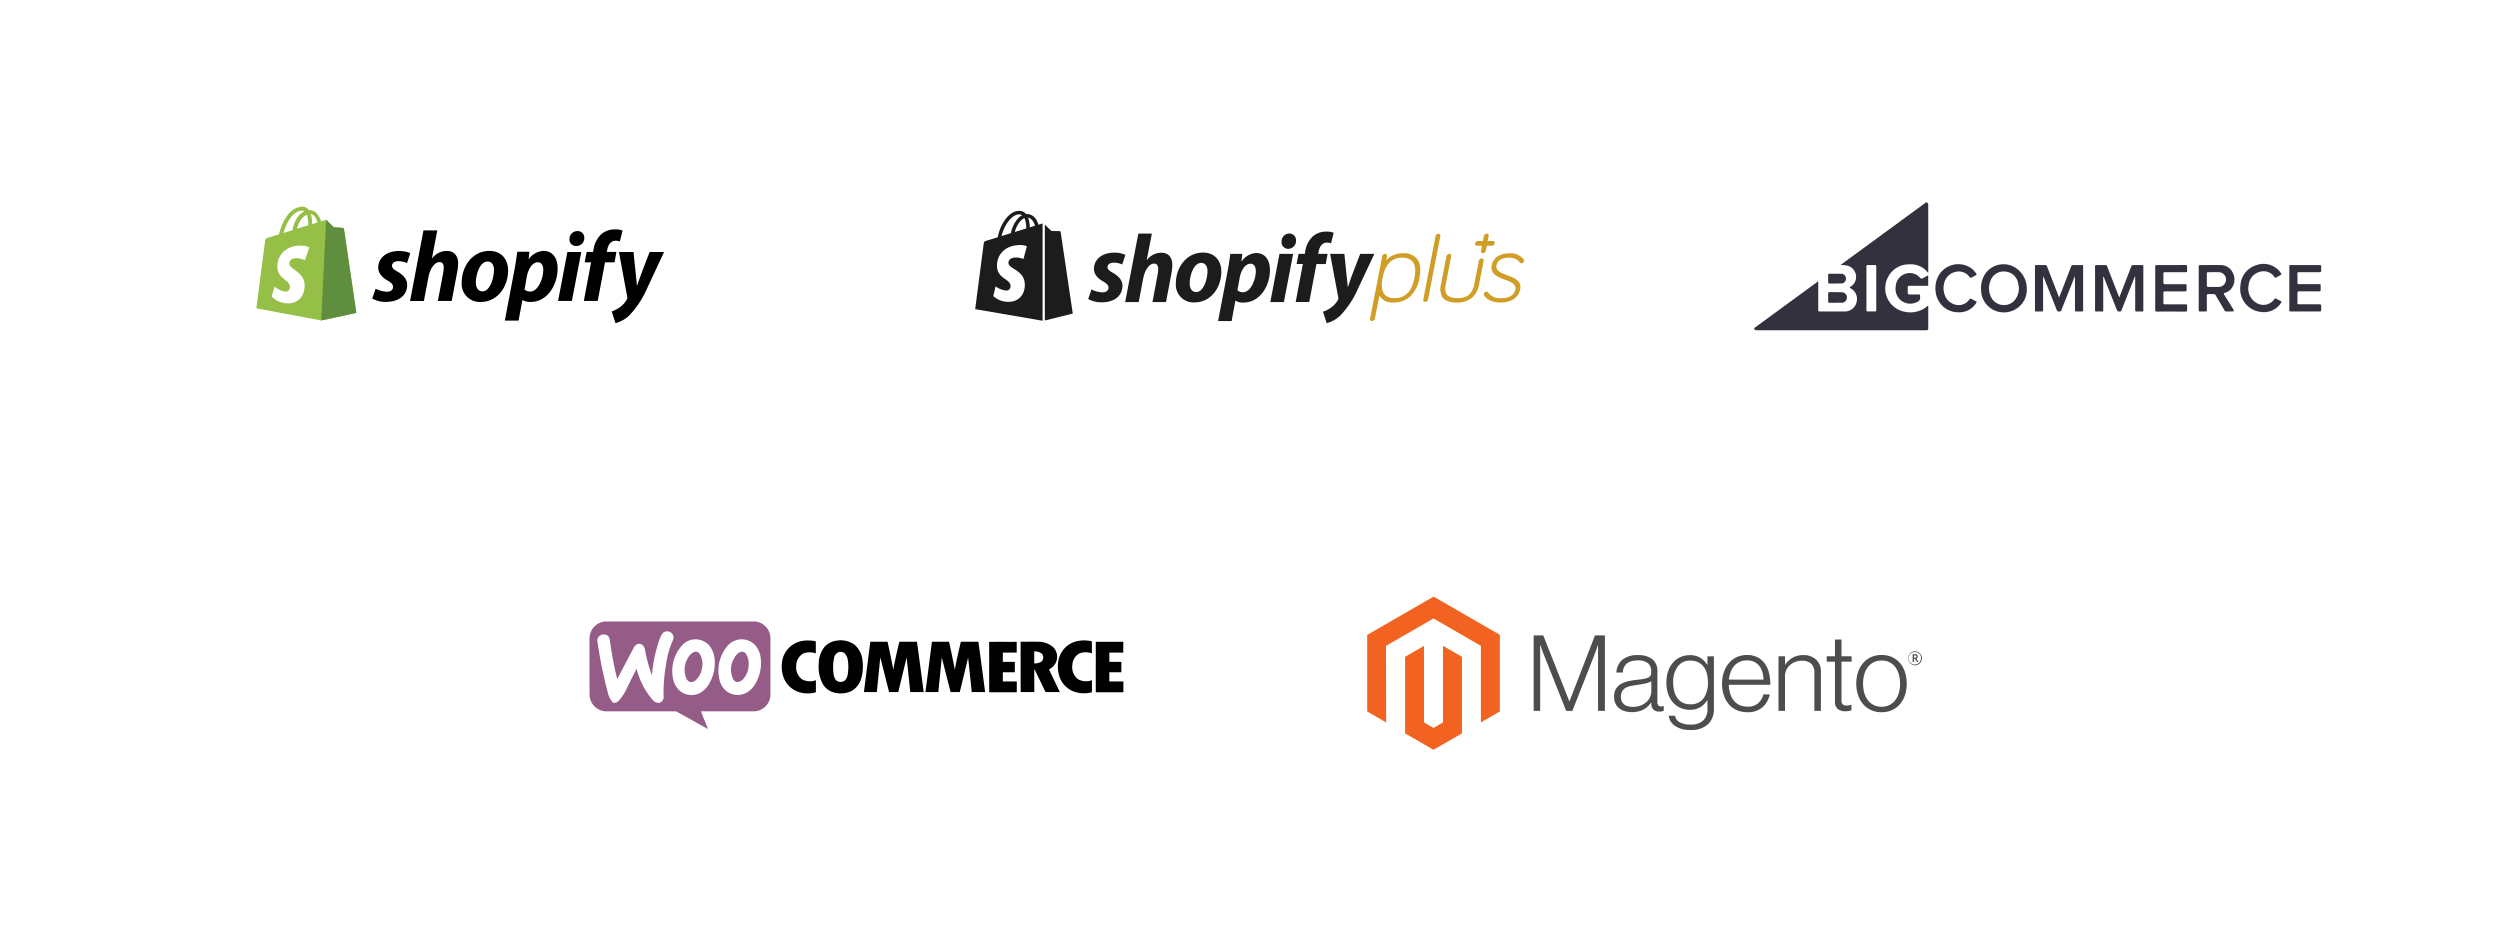 <svg xmlns="http://www.w3.org/2000/svg" xmlns:xlink="http://www.w3.org/1999/xlink" width="704" height="265" viewBox="0 0 704 265">
  <defs>
    <filter id="Rectangle_2945" x="0" y="0" width="260" height="150" filterUnits="userSpaceOnUse">
      <feOffset input="SourceAlpha"/>
      <feGaussianBlur stdDeviation="10" result="blur"/>
      <feFlood flood-opacity="0.161"/>
      <feComposite operator="in" in2="blur"/>
      <feComposite in="SourceGraphic"/>
    </filter>
    <filter id="Rectangle_2946" x="222" y="0" width="260" height="150" filterUnits="userSpaceOnUse">
      <feOffset input="SourceAlpha"/>
      <feGaussianBlur stdDeviation="10" result="blur-2"/>
      <feFlood flood-opacity="0.161"/>
      <feComposite operator="in" in2="blur-2"/>
      <feComposite in="SourceGraphic"/>
    </filter>
    <filter id="Rectangle_2947" x="444" y="0" width="260" height="150" filterUnits="userSpaceOnUse">
      <feOffset input="SourceAlpha"/>
      <feGaussianBlur stdDeviation="10" result="blur-3"/>
      <feFlood flood-opacity="0.161"/>
      <feComposite operator="in" in2="blur-3"/>
      <feComposite in="SourceGraphic"/>
    </filter>
    <filter id="Rectangle_2948" x="111" y="115" width="260" height="150" filterUnits="userSpaceOnUse">
      <feOffset input="SourceAlpha"/>
      <feGaussianBlur stdDeviation="10" result="blur-4"/>
      <feFlood flood-opacity="0.161"/>
      <feComposite operator="in" in2="blur-4"/>
      <feComposite in="SourceGraphic"/>
    </filter>
    <filter id="Rectangle_2949" x="333" y="115" width="260" height="150" filterUnits="userSpaceOnUse">
      <feOffset input="SourceAlpha"/>
      <feGaussianBlur stdDeviation="10" result="blur-5"/>
      <feFlood flood-opacity="0.161"/>
      <feComposite operator="in" in2="blur-5"/>
      <feComposite in="SourceGraphic"/>
    </filter>
  </defs>
  <g id="Group_10548" data-name="Group 10548" transform="translate(-124 300)">
    <g id="Group_10543" data-name="Group 10543" transform="translate(114 -463)">
      <g transform="matrix(1, 0, 0, 1, 10, 163)" filter="url(#Rectangle_2945)">
        <rect id="Rectangle_2945-2" data-name="Rectangle 2945" width="200" height="90" rx="10" transform="translate(30 30)" fill="#fff"/>
      </g>
      <g id="shopify-logo-vector" transform="translate(82.19 221.297)">
        <path id="Path_26742" data-name="Path 26742" d="M24.664,6.151a.318.318,0,0,0-.283-.264c-.113-.019-2.587-.189-2.587-.189S20.075,4,19.9,3.809a.793.793,0,0,0-.7-.094c-.019,0-.378.113-.963.3C17.7,2.374,16.675.863,14.9.863h-.151A2.2,2.2,0,0,0,13.087-.1c-4.136.019-6.1,5.174-6.723,7.8-1.605.491-2.738.85-2.889.888-.888.283-.925.3-1.039,1.152C2.342,10.4,0,28.53,0,28.53l18.262,3.418,9.9-2.134C28.158,29.795,24.683,6.321,24.664,6.151ZM17.242,4.338c-.453.151-.982.3-1.549.472V4.47a7.527,7.527,0,0,0-.378-2.493c.925.132,1.549,1.171,1.926,2.361ZM14.2,2.185a7.869,7.869,0,0,1,.415,2.776v.17c-1,.3-2.1.642-3.192.982C12.049,3.771,13.2,2.619,14.2,2.185ZM12.974,1.033a.971.971,0,0,1,.529.17c-1.322.623-2.738,2.191-3.343,5.326-.869.264-1.737.529-2.531.774C8.347,4.923,10.009,1.033,12.974,1.033Z" fill="#95bf47"/>
        <path id="Path_26743" data-name="Path 26743" d="M102.819,22.191c-.113-.019-2.587-.189-2.587-.189s-1.719-1.7-1.889-1.888A.373.373,0,0,0,98.079,20L96.7,48.252l9.9-2.134s-3.475-23.493-3.494-23.644a.339.339,0,0,0-.283-.283Z" transform="translate(-78.438 -16.304)" fill="#5e8e3e"/>
        <path id="Path_26744" data-name="Path 26744" d="M33.394,58.491l-1.228,3.626a5.686,5.686,0,0,0-2.38-.567c-1.926,0-2.021,1.209-2.021,1.511,0,1.662,4.325,2.285,4.325,6.175,0,3.059-1.945,5.023-4.551,5.023a6.345,6.345,0,0,1-4.74-1.945l.831-2.776a5.975,5.975,0,0,0,3.04,1.416,1.235,1.235,0,0,0,1.284-1.246c0-2.172-3.55-2.266-3.55-5.817,0-2.984,2.153-5.892,6.478-5.892A5.489,5.489,0,0,1,33.394,58.491Z" transform="translate(-18.494 -47.128)" fill="#fff"/>
        <path id="Path_26745" data-name="Path 26745" d="M179.863,45.66c-.982-.529-1.492-.982-1.492-1.605,0-.793.7-1.3,1.813-1.3a6.43,6.43,0,0,1,2.417.529l.906-2.757s-.831-.642-3.267-.642c-3.4,0-5.76,1.945-5.76,4.683,0,1.549,1.1,2.738,2.568,3.588,1.19.68,1.605,1.152,1.605,1.87,0,.737-.585,1.322-1.7,1.322a7.586,7.586,0,0,1-3.192-.85l-.963,2.757a7.338,7.338,0,0,0,3.834.963c3.494,0,6.005-1.719,6.005-4.816C182.658,47.718,181.393,46.547,179.863,45.66Zm13.937-5.8a5.243,5.243,0,0,0-4.117,2.058l-.057-.019,1.492-7.818h-3.89l-3.777,19.886h3.89l1.3-6.8c.51-2.568,1.832-4.155,3.078-4.155.869,0,1.209.585,1.209,1.435a8.837,8.837,0,0,1-.17,1.719l-1.473,7.781h3.89l1.53-8.045a14.587,14.587,0,0,0,.283-2.531C196.973,41.184,195.821,39.862,193.8,39.862Zm11.973,0c-4.683,0-7.781,4.23-7.781,8.933a5.081,5.081,0,0,0,5.363,5.439c4.589,0,7.705-4.117,7.705-8.933C211.061,42.506,209.418,39.862,205.773,39.862ZM203.866,51.25c-1.322,0-1.889-1.133-1.889-2.531,0-2.228,1.152-5.873,3.267-5.873,1.379,0,1.832,1.19,1.832,2.342C207.076,47.586,205.924,51.25,203.866,51.25Zm17.148-11.388a5.33,5.33,0,0,0-4.117,2.3h-.057l.227-2.077h-3.437c-.17,1.416-.472,3.55-.793,5.156l-2.7,14.239h3.871l1.076-5.76h.076a4.494,4.494,0,0,0,2.285.51c4.57,0,7.554-4.683,7.554-9.424.019-2.606-1.152-4.948-3.985-4.948Zm-3.72,11.444a2.426,2.426,0,0,1-1.605-.567l.642-3.645c.453-2.417,1.719-4.041,3.078-4.041,1.19,0,1.549,1.1,1.549,2.134C220.957,47.718,219.465,51.306,217.293,51.306Zm13.276-17.034a2.213,2.213,0,0,0-2.228,2.247,1.8,1.8,0,0,0,1.832,1.945h.057a2.2,2.2,0,0,0,2.285-2.247A1.844,1.844,0,0,0,230.569,34.272ZM225.13,53.95h3.89l2.644-13.786h-3.909m13.8-.019h-2.7l.132-.642c.227-1.322,1.02-2.512,2.3-2.512a4.233,4.233,0,0,1,1.246.189l.755-3.04a5.134,5.134,0,0,0-2.115-.34,5.813,5.813,0,0,0-3.815,1.3,7.351,7.351,0,0,0-2.247,4.4l-.113.642h-1.813l-.567,2.927h1.813L232.382,53.95h3.909l2.058-10.878h2.682l.529-2.927Zm9.367.019s-2.436,6.138-3.532,9.48h-.057c-.076-1.076-.963-9.48-.963-9.48h-4.1l2.342,12.653a.889.889,0,0,1-.076.642,6.715,6.715,0,0,1-2.115,2.342,8.772,8.772,0,0,1-2.191,1.1l1.076,3.3a8.915,8.915,0,0,0,3.815-2.115,26.077,26.077,0,0,0,5.1-7.724l4.759-10.2Z" transform="translate(-140.167 -27.498)"/>
      </g>
    </g>
    <g id="Group_10544" data-name="Group 10544" transform="translate(114 -463)">
      <g transform="matrix(1, 0, 0, 1, 10, 163)" filter="url(#Rectangle_2946)">
        <rect id="Rectangle_2946-2" data-name="Rectangle 2946" width="200" height="90" rx="10" transform="translate(252 30)" fill="#fff"/>
      </g>
      <g id="Group_10536" data-name="Group 10536" transform="translate(869.558 114.227)">
        <path id="Path_26746" data-name="Path 26746" d="M-283.926,140.787a4.636,4.636,0,0,0-4.059-1.708,6.059,6.059,0,0,0-4.733,1.985l.223-1.149a.545.545,0,0,0-.544-.671.868.868,0,0,0-.8.671l-3.4,17.57a.545.545,0,0,0,.544.671.869.869,0,0,0,.8-.671l1.262-6.526a4.157,4.157,0,0,0,3.966,1.978,6.728,6.728,0,0,0,4.724-1.723,9.307,9.307,0,0,0,2.6-5.221C-282.906,143.711-283.1,141.959-283.926,140.787Zm-.826,5.209c-.755,3.9-2.559,5.712-5.678,5.712-2.881,0-4.021-1.975-3.3-5.712.731-3.774,2.554-5.686,5.421-5.686C-285.173,140.31-284.011,142.169-284.752,146Z" transform="translate(-176.492 -18.975)" fill="#d09d26"/>
        <path id="Path_26747" data-name="Path 26747" d="M-207.768,145.252c-1.708-.63-3.324-1.226-3.017-2.811.155-.8.8-2.133,3.422-2.133a3.676,3.676,0,0,1,3.2,1.4.471.471,0,0,0,.4.185.8.8,0,0,0,.737-.615.55.55,0,0,0-.08-.431.111.111,0,0,0-.01-.017,4.575,4.575,0,0,0-4.009-1.75c-2.687,0-4.606,1.289-5.008,3.363-.48,2.484,1.729,3.316,3.679,4.049,1.686.634,3.279,1.232,2.983,2.752-.416,2.145-2.676,2.466-3.988,2.466a4.065,4.065,0,0,1-3.733-1.636l-.008-.011a.488.488,0,0,0-.4-.186.8.8,0,0,0-.737.616.548.548,0,0,0,.079.429c.538,1,2.158,2.018,4.557,2.018,3.043,0,5.127-1.382,5.575-3.7.479-2.468-1.713-3.276-3.646-3.989Z" transform="translate(-227.356 -18.974)" fill="#d09d26"/>
        <path id="Path_26748" data-name="Path 26748" d="M-215.828,126.791h-1.423l.274-1.416a.545.545,0,0,0-.544-.671.87.87,0,0,0-.8.671l-.274,1.416h-1.423a.868.868,0,0,0-.8.671.545.545,0,0,0,.545.671h1.423l-.274,1.416a.545.545,0,0,0,.544.671.867.867,0,0,0,.8-.671l.274-1.416h1.423a.869.869,0,0,0,.8-.671.543.543,0,0,0-.543-.671Z" transform="translate(-223.373 -10.156)" fill="#d09d26"/>
        <path id="Path_26749" data-name="Path 26749" d="M-501.7,148.962a7.017,7.017,0,0,0,3.125.826c1.079,0,1.659-.579,1.659-1.293,0-.688-.415-1.155-1.577-1.815-1.437-.826-2.516-1.981-2.516-3.495,0-2.669,2.3-4.567,5.642-4.567a6.776,6.776,0,0,1,3.208.633l-.885,2.7a5.744,5.744,0,0,0-2.379-.523c-1.078,0-1.77.5-1.77,1.265,0,.6.5,1.046,1.466,1.568,1.493.853,2.738,2.009,2.738,3.632,0,3.027-2.461,4.733-5.891,4.705a7.546,7.546,0,0,1-3.761-.936Z" transform="translate(-50.491 -18.692)" fill="#1c1c1c"/>
        <path id="Path_26750" data-name="Path 26750" d="M-475.667,144.008l3.706-19.265h3.816l-1.466,7.468.055-.049a5.208,5.208,0,0,1,4.038-2.046c1.992,0,3.125,1.274,3.125,3.421a14.958,14.958,0,0,1-.277,2.554l-1.493,7.919h-3.816l1.437-7.682a9.124,9.124,0,0,0,.167-1.722c0-.825-.331-1.425-1.189-1.425-1.218,0-2.518,1.617-3.015,4.121l-1.272,6.707h-3.815Z" transform="translate(-67.041 -10.18)" fill="#1c1c1c"/>
        <path id="Path_26751" data-name="Path 26751" d="M-431.111,138.544c-4.591,0-7.634,4.128-7.634,8.723a4.969,4.969,0,0,0,5.254,5.311c4.508,0,7.551-4.018,7.551-8.723C-425.94,141.131-427.544,138.545-431.111,138.544Zm-1.88,11.117c-1.3,0-1.853-1.1-1.853-2.476,0-2.174,1.133-5.724,3.208-5.722,1.354,0,1.8,1.155,1.8,2.283C-429.839,146.083-430.974,149.661-432.992,149.661Z" transform="translate(-89.692 -18.647)" fill="#1c1c1c"/>
        <path id="Path_26752" data-name="Path 26752" d="M-397.3,138.875a5.216,5.216,0,0,0-4.038,2.385h-.055l.221-2.141h-3.375c-.166,1.428-.469,3.457-.774,5.025l-2.655,13.884h3.815l1.051-5.709h.083a3.866,3.866,0,0,0,2.241.508c4.48,0,7.411-4.553,7.411-9.176C-393.374,141.094-394.508,138.875-397.3,138.875Zm-3.648,11.043a2.373,2.373,0,0,1-1.577-.55l.637-3.549c.443-2.365,1.687-3.935,3.014-3.935,1.162,0,1.521,1.074,1.521,2.091C-397.354,146.423-398.82,149.918-400.949,149.918Z" transform="translate(-108.568 -18.85)" fill="#1c1c1c"/>
        <path id="Path_26753" data-name="Path 26753" d="M-369.906,153.069l2.572-13.557h3.844l-2.6,13.557Z" transform="translate(-131.923 -19.241)" fill="#1c1c1c"/>
        <path id="Path_26754" data-name="Path 26754" d="M-359.949,128.962a1.88,1.88,0,0,1-1.8-2.046,2.236,2.236,0,0,1,2.184-2.275,1.9,1.9,0,0,1,1.909,2.01,2.245,2.245,0,0,1-2.24,2.311Z" transform="translate(-136.929 -10.118)" fill="#1c1c1c"/>
        <path id="Path_26755" data-name="Path 26755" d="M-351.446,143.1l2.019-10.7h-1.77l.554-2.854h1.77l.111-.682a7.262,7.262,0,0,1,2.213-4.317,5.694,5.694,0,0,1,3.734-1.278,5.4,5.4,0,0,1,2.074.324l-.746,2.968a3.763,3.763,0,0,0-1.217-.194c-1.273,0-2.047,1.2-2.268,2.5l-.139.681h2.655l-.526,2.854h-2.627l-2.019,10.7Z" transform="translate(-143.248 -9.277)" fill="#1c1c1c"/>
        <path id="Path_26756" data-name="Path 26756" d="M-325.524,139.512l.608,6.068c.167,1.349.277,2.494.332,3.207h.054c.3-.714.582-1.777,1.135-3.234l2.323-6.041h3.983l-4.674,9.925a25.5,25.5,0,0,1-5.006,7.522,8.7,8.7,0,0,1-3.734,2.054l-1.051-3.224a8.32,8.32,0,0,0,2.157-1.075,6.515,6.515,0,0,0,2.074-2.285.723.723,0,0,0,.083-.6l-2.3-12.319Z" transform="translate(-155.451 -19.241)" fill="#1c1c1c"/>
        <path id="Path_26757" data-name="Path 26757" d="M-234.385,140.785a.868.868,0,0,0-.8.671l-1.289,6.659c-.7,3.393-2.794,3.856-4.758,3.856-3.535,0-3.625-2-3.245-3.964l1.515-7.827a.545.545,0,0,0-.544-.671.869.869,0,0,0-.8.671l-1.515,7.827a4.926,4.926,0,0,0,.334,3.6c.664,1.059,2.018,1.6,4.022,1.6a6.368,6.368,0,0,0,4.64-1.6,6.628,6.628,0,0,0,1.727-3.6l1.267-6.551a.546.546,0,0,0-.545-.671Z" transform="translate(-207.938 -19.24)" fill="#d09d26"/>
        <path id="Path_26758" data-name="Path 26758" d="M-254.262,124.8a.868.868,0,0,0-.8.671l-3.459,17.871a.545.545,0,0,0,.544.671.868.868,0,0,0,.8-.671l3.46-17.871a.545.545,0,0,0-.545-.671Z" transform="translate(-200.246 -10.215)" fill="#d09d26"/>
        <path id="Path_26759" data-name="Path 26759" d="M-566.2,111.759l-.932.287a6.418,6.418,0,0,0-.445-1.09,3.141,3.141,0,0,0-2.795-1.918h0c-.081,0-.162.007-.243.014-.034-.041-.069-.082-.106-.121a2.458,2.458,0,0,0-1.943-.783c-1.509.043-3.011,1.127-4.229,3.052a12.04,12.04,0,0,0-1.694,4.374l-2.97.915c-.874.273-.9.3-1.017,1.12-.086.62-2.374,18.221-2.374,18.221l18.982,3.266V111.721A1.173,1.173,0,0,0-566.2,111.759Zm-4.383,1.35h0l-3.2.986a7.54,7.54,0,0,1,1.617-3.121,3.233,3.233,0,0,1,1.087-.787A7.119,7.119,0,0,1-570.578,113.11Zm-2.055-3.961a1.547,1.547,0,0,1,.907.237,4.37,4.37,0,0,0-1.172.907,8.719,8.719,0,0,0-1.985,4.142l-2.629.81C-576.993,112.834-574.962,109.216-572.633,109.149Zm-2.936,13.735c.1,1.606,4.35,1.957,4.589,5.72.188,2.96-1.578,4.985-4.123,5.145a6.193,6.193,0,0,1-4.735-1.6l.647-2.739a5.869,5.869,0,0,0,3.047,1.185,1.193,1.193,0,0,0,1.17-1.278c-.133-2.1-3.591-1.972-3.811-5.415-.183-2.9,1.729-5.834,5.95-6.1a5.227,5.227,0,0,1,2.459.31l-.966,3.592a5.516,5.516,0,0,0-2.353-.408C-575.568,121.415-575.588,122.589-575.569,122.884Zm5.993-10.084a8.163,8.163,0,0,0-.458-2.731c1.145.215,1.708,1.5,1.947,2.273Z" fill="#1c1c1c"/>
        <path id="Path_26760" data-name="Path 26760" d="M-534.213,145.165l7.874-1.948s-3.39-22.8-3.411-22.961a.3.3,0,0,0-.273-.252c-.113-.01-2.331-.043-2.331-.043s-1.352-1.306-1.86-1.8Z" transform="translate(-31.124 -6.142)" fill="#1c1c1c"/>
      </g>
    </g>
    <g id="Group_10545" data-name="Group 10545" transform="translate(114 -463)">
      <g transform="matrix(1, 0, 0, 1, 10, 163)" filter="url(#Rectangle_2947)">
        <rect id="Rectangle_2947-2" data-name="Rectangle 2947" width="200" height="90" rx="10" transform="translate(474 30)" fill="#fff"/>
      </g>
      <g id="Group_10537" data-name="Group 10537" transform="translate(1035.093 -96.705)">
        <path id="Path_26761" data-name="Path 26761" d="M-531.093,352.072l18.022-13.167v.518q0,3.712,0,7.423c0,.547.02.569.557.569,2.221,0,4.443.008,6.665,0a3.418,3.418,0,0,0,3.533-2.484,3.392,3.392,0,0,0-1.663-4.041c-.284-.133-.3-.312-.03-.447a3.157,3.157,0,0,0,1.491-3.556,3.278,3.278,0,0,0-2.865-2.468c-.432-.062-.872-.072-1.378-.111.119-.095.21-.172.306-.242q11.622-8.5,23.243-17.009c.147-.108.282-.233.422-.35h.4c.1.2.285.408.285.613q.022,9.52.011,19.04a1.2,1.2,0,0,1-.031.167c-.163-.177-.3-.327-.439-.475a6.059,6.059,0,0,0-4.968-1.907,6.565,6.565,0,0,0-5.783,3.39,6.718,6.718,0,0,0,4.777,9.994,7.264,7.264,0,0,0,6.19-1.623c.059-.05.122-.094.228-.174.011.157.027.268.027.38q0,2.954,0,5.908c0,.589-.1.688-.7.688q-23.831,0-47.661-.009a2.091,2.091,0,0,1-.637-.224Zm34.351-11.214c0-2.009-.006-4.017.006-6.025,0-.349-.082-.514-.467-.5-.624.025-1.25.017-1.875,0-.308-.007-.425.108-.424.419q.009,6.124,0,12.248c0,.322.129.418.428.412.611-.012,1.224-.019,1.835,0,.375.014.511-.1.507-.5C-496.751,344.9-496.742,342.88-496.742,340.858Z" transform="translate(0 0)" fill="#34313f" fill-rule="evenodd"/>
        <path id="Path_26762" data-name="Path 26762" d="M-279.911,369.712v.508q0,6.026,0,12.051c0,.517,0,.518-.529.518-.425,0-.853-.022-1.276.006-.386.026-.5-.112-.5-.5.014-2.953.008-5.906.008-8.859V373l-.064-.02a2.7,2.7,0,0,0-.129.25c-1.211,3.049-2.427,6.1-3.621,9.151a.571.571,0,0,1-.652.414c-.321-.005-.527-.049-.665-.4-1.2-3.066-2.429-6.123-3.648-9.183a.54.54,0,0,0-.2-.273v.408c0,2.98-.008,5.959.009,8.939,0,.412-.121.537-.521.51-.477-.032-.957-.016-1.436,0-.258.006-.345-.09-.344-.351q.01-6.2,0-12.41c0-.244.079-.325.321-.322.865.01,1.729.017,2.593,0,.344-.008.415.218.507.456q1.595,4.1,3.191,8.206c.051.131.109.26.2.466.6-1.542,1.165-3,1.729-4.459.546-1.412,1.1-2.822,1.631-4.238a.551.551,0,0,1,.607-.433C-281.8,369.728-280.882,369.712-279.911,369.712Z" transform="translate(-158.566 -35.369)" fill="#34313f" fill-rule="evenodd"/>
        <path id="Path_26763" data-name="Path 26763" d="M-231.4,372.94c-.229.573-.459,1.146-.686,1.72q-1.526,3.854-3.044,7.71c-.116.294-.248.453-.6.433-.338-.018-.58-.029-.734-.422-1.189-3.044-2.405-6.078-3.614-9.114a.783.783,0,0,0-.227-.337v.413c0,2.993-.006,5.987.008,8.981,0,.369-.1.494-.472.474-.491-.028-.985-.018-1.476,0-.282.008-.367-.107-.366-.378q.008-6.166,0-12.333c0-.314.118-.379.4-.374.811.014,1.623.019,2.434,0a.528.528,0,0,1,.587.4q1.589,4.128,3.2,8.247c.053.134.111.266.2.48.382-.983.735-1.89,1.087-2.8.763-1.97,1.533-3.937,2.281-5.912a.547.547,0,0,1,.613-.418c.811.021,1.623.017,2.434,0,.284-.006.365.1.364.37q-.009,6.167,0,12.334c0,.3-.115.394-.4.383-.465-.017-.932-.026-1.4,0-.378.023-.508-.094-.5-.488.02-1.7.008-3.406.008-5.109q0-1.936,0-3.871c0-.125-.012-.25-.018-.376Z" transform="translate(-192.517 -35.371)" fill="#34313f" fill-rule="evenodd"/>
        <path id="Path_26764" data-name="Path 26764" d="M-154.87,376.242c0-2.008.01-4.017-.009-6.025,0-.408.123-.52.524-.515,1.835.02,3.671-.026,5.506.02a3.738,3.738,0,0,1,3.6,2.209,4.144,4.144,0,0,1-.451,4.441,3.294,3.294,0,0,1-1.623,1.11c-.6.2-.6.207-.254.757.825,1.319,1.653,2.634,2.47,3.958a1.818,1.818,0,0,1,.136.469,1.952,1.952,0,0,1-.441.115c-.532.014-1.064-.008-1.6.011a.592.592,0,0,1-.6-.34c-.812-1.4-1.651-2.791-2.462-4.194a.652.652,0,0,0-.669-.379c-.464.022-.931.016-1.4,0-.324-.009-.446.12-.443.449.012,1.3.006,2.607,0,3.91,0,.516-.031.544-.539.546-.426,0-.853-.019-1.277.006-.372.022-.481-.123-.479-.486C-154.863,380.286-154.87,378.264-154.87,376.242Zm2.289-2.453c0,.545.01,1.09,0,1.634-.008.313.088.458.432.452.93-.018,1.86,0,2.79-.008a2.075,2.075,0,0,0,2.175-2.069,2.052,2.052,0,0,0-2.123-2.076c-.956-.025-1.913,0-2.87-.009-.292,0-.408.115-.4.4C-152.574,372.673-152.58,373.231-152.581,373.789Z" transform="translate(-251.066 -35.366)" fill="#34313f" fill-rule="evenodd"/>
        <path id="Path_26765" data-name="Path 26765" d="M-326.232,375.985a6.369,6.369,0,0,1-4.829,6.421,6.4,6.4,0,0,1-8.05-6.035,7.3,7.3,0,0,1,1.173-4.627,6.281,6.281,0,0,1,9.859-.551A6.966,6.966,0,0,1-326.232,375.985Zm-2.241-.427a12.706,12.706,0,0,0-.276-1.473,3.97,3.97,0,0,0-3.676-2.973,3.919,3.919,0,0,0-4.017,2.546,5.639,5.639,0,0,0,.074,4.5,4.044,4.044,0,0,0,6.444,1.332A5.147,5.147,0,0,0-328.473,375.559Z" transform="translate(-128.111 -34.944)" fill="#34313f" fill-rule="evenodd"/>
        <path id="Path_26766" data-name="Path 26766" d="M-191.679,376.235q0-2.993,0-5.986c0-.528.007-.534.538-.534,2.647,0,5.295.006,7.942-.008.38,0,.536.1.5.494-.027.33,0,.665-.006,1,0,.506-.015.522-.511.522h-5.627c-.5,0-.54.039-.541.55,0,.785.01,1.57,0,2.355-.007.343.122.471.468.469,1.849-.01,3.7,0,5.547,0,.516,0,.523.008.524.506,0,.346-.024.694.006,1.037.035.4-.142.5-.512.5-1.8-.014-3.592-.007-5.388-.006-.641,0-.642,0-.642.642,0,.838.012,1.677-.005,2.514-.008.367.133.487.494.485,1.889-.012,3.778-.006,5.667,0,.508,0,.522.016.524.512,0,.346-.017.693,0,1.037.023.363-.114.492-.482.49-1.876-.013-3.752-.006-5.627-.006-.8,0-1.6-.013-2.394.006-.37.008-.486-.139-.485-.5C-191.673,380.279-191.679,378.257-191.679,376.235Z" transform="translate(-226.504 -35.371)" fill="#34313f" fill-rule="evenodd"/>
        <path id="Path_26767" data-name="Path 26767" d="M-78.163,376.226c0-2.008.009-4.016-.007-6.025,0-.389.124-.5.5-.494q3.99.021,7.98,0c.384,0,.534.113.507.5a7.815,7.815,0,0,0,0,1.037c.023.366-.118.487-.485.484-1.875-.014-3.75-.007-5.626-.006-.566,0-.573.009-.574.587q0,1.077,0,2.155c0,.626,0,.627.609.627h5.387c.53,0,.539.01.54.534,0,.346-.016.693,0,1.037s-.114.468-.462.466c-1.822-.012-3.644-.005-5.466-.005-.106,0-.234-.035-.314.011-.116.066-.28.19-.282.291-.021,1.01-.015,2.021-.011,3.032,0,.315.235.3.453.3h5.426c.8,0,.8,0,.8.8,0,.226,0,.452,0,.678,0,.515-.034.549-.538.549h-6.783c-.4,0-.8-.015-1.2,0-.347.017-.468-.119-.466-.465C-78.157,380.3-78.163,378.261-78.163,376.226Z" transform="translate(-302.258 -35.371)" fill="#34313f" fill-rule="evenodd"/>
        <path id="Path_26768" data-name="Path 26768" d="M-117.41,375.62a4.636,4.636,0,0,0,2.785,4.422,3.738,3.738,0,0,0,4.519-1.252c.2-.271.363-.328.653-.155.353.212.723.395,1.1.571.3.141.355.3.156.584a5.7,5.7,0,0,1-5.57,2.554,6.51,6.51,0,0,1-5.849-7.465,6.332,6.332,0,0,1,4.633-5.767,5.884,5.884,0,0,1,6.693,2.178c.306.438.293.5-.174.75-.362.2-.729.385-1.084.592a.3.3,0,0,1-.471-.089,3.618,3.618,0,0,0-4.128-1.5,4.2,4.2,0,0,0-3.135,3.508C-117.36,374.9-117.371,375.264-117.41,375.62Z" transform="translate(-274.569 -34.789)" fill="#34313f" fill-rule="evenodd"/>
        <path id="Path_26769" data-name="Path 26769" d="M-375.478,375.6c.073,2.11.778,3.657,2.585,4.529a3.709,3.709,0,0,0,4.7-1.155c.217-.292.386-.329.685-.146.362.221.749.4,1.13.59.255.126.274.287.12.511a5.62,5.62,0,0,1-5.228,2.614,6.258,6.258,0,0,1-5.222-2.972c-1.818-2.859-1.394-7.762,2.341-9.766a6.3,6.3,0,0,1,7.119.67,10.816,10.816,0,0,1,.981,1.149c.174.213.122.381-.126.51-.424.221-.833.473-1.266.673a.452.452,0,0,1-.422-.088,3.669,3.669,0,0,0-4.024-1.533,4.1,4.1,0,0,0-3.162,3.146A10.168,10.168,0,0,0-375.478,375.6Z" transform="translate(-102.332 -34.907)" fill="#34313f" fill-rule="evenodd"/>
        <path id="Path_26770" data-name="Path 26770" d="M-402.255,377.117v2.953h-5.189c-.5,0-.566.069-.571.579,0,.413,0,.825,0,1.237,0,.564.06.624.61.625.8,0,1.6.014,2.395-.005.339-.008.508.089.461.449a.862.862,0,0,0,0,.279c.156.778-.267,1.154-.92,1.44a4.147,4.147,0,0,1-5.936-4.382,3.976,3.976,0,0,1,5.519-3.491,5.618,5.618,0,0,1,1.389,1.039.5.5,0,0,0,.719.108C-403.3,377.665-402.8,377.415-402.255,377.117Z" transform="translate(-79.858 -39.889)" fill="#34313f" fill-rule="evenodd"/>
        <path id="Path_26771" data-name="Path 26771" d="M-466.456,395.69c-.559,0-1.118-.009-1.677,0-.287.007-.412-.1-.409-.393.01-.731.008-1.464,0-2.2,0-.258.081-.4.362-.4,1.157.01,2.316-.021,3.471.03a1.435,1.435,0,0,1,1.385,1.883,1.37,1.37,0,0,1-1.378,1.056c-.584.026-1.17.005-1.755.005Z" transform="translate(-41.744 -50.718)" fill="#34313f" fill-rule="evenodd"/>
        <path id="Path_26772" data-name="Path 26772" d="M-466.544,379.844c-.532,0-1.064-.008-1.6,0-.29.006-.406-.112-.4-.4.011-.665.009-1.33,0-1.995,0-.255.1-.355.355-.354,1.077.007,2.155-.012,3.232.009a1.311,1.311,0,0,1,1.406,1.144,1.306,1.306,0,0,1-1.28,1.575c-.57.034-1.143.006-1.715.006Z" transform="translate(-41.743 -40.301)" fill="#34313f" fill-rule="evenodd"/>
      </g>
    </g>
    <g id="Group_10546" data-name="Group 10546" transform="translate(-441 -348)">
      <g transform="matrix(1, 0, 0, 1, 565, 48)" filter="url(#Rectangle_2948)">
        <rect id="Rectangle_2948-2" data-name="Rectangle 2948" width="200" height="90" rx="10" transform="translate(141 145)" fill="#fff"/>
      </g>
      <g id="woocommerce-logo-vector" transform="translate(710.9 -38.296)">
        <path id="Path_26773" data-name="Path 26773" d="M20.5,264.178a4.773,4.773,0,0,1,4.284-2.881H66.22a4.737,4.737,0,0,1,4.835,4.835v15.883A4.759,4.759,0,0,1,66.57,286.6c-5.035.025-10.071,0-15.106,0,.676,1.678,1.353,3.332,2.029,5.01-3.006-1.653-5.962-3.357-8.993-4.985-6.614-.05-13.252,0-19.891-.025a4.778,4.778,0,0,1-4.484-4.584c-.025-5.186,0-10.371-.025-15.532a5.6,5.6,0,0,1,.4-2.3" transform="translate(0 0)" fill="#945c87" fill-rule="evenodd"/>
        <path id="Path_26774" data-name="Path 26774" d="M47.349,272.86a1.837,1.837,0,0,1,2.781.376,1.709,1.709,0,0,1,.075,1.628,24.2,24.2,0,0,0-1.9,6.714,43.789,43.789,0,0,0-.726,9.044,1.771,1.771,0,0,1-1.152,1.9,2.221,2.221,0,0,1-2-.9,21.471,21.471,0,0,1-4.459-8.693c-.927,1.829-1.854,3.683-2.756,5.511a13.215,13.215,0,0,1-2.3,3.532c-.426.426-1.152.8-1.7.376a6.335,6.335,0,0,1-1.378-2.856,121.019,121.019,0,0,1-2.856-14.029,1.759,1.759,0,0,1,.927-2.029,2,2,0,0,1,1.979.2,2.117,2.117,0,0,1,.551,1.328c.551,3.658,1.177,7.29,2.079,10.872,1.5-2.856,3.006-5.712,4.509-8.593a2.786,2.786,0,0,1,.9-1.1,1.476,1.476,0,0,1,1.829.175,2.978,2.978,0,0,1,.626,1.5,39.04,39.04,0,0,0,1.929,6.939,39.885,39.885,0,0,1,2.079-10,7.2,7.2,0,0,1,.977-1.9m8.492,1.829a5.236,5.236,0,0,1,4.484,1.578,6.953,6.953,0,0,1,1.578,3.683,11.365,11.365,0,0,1-1.253,6.714,7.368,7.368,0,0,1-2.58,2.956,5.3,5.3,0,0,1-5.561-.175,6.124,6.124,0,0,1-2.33-3.908,10.734,10.734,0,0,1,3.006-9.62,4.907,4.907,0,0,1,2.655-1.228m.326,3.507a3.578,3.578,0,0,0-1.7,1.628,6.2,6.2,0,0,0-.5,5.762,1.746,1.746,0,0,0,1.152,1.1,1.99,1.99,0,0,0,1.578-.626,5.763,5.763,0,0,0,1.678-3.282,5.618,5.618,0,0,0-.676-4.108,1.409,1.409,0,0,0-1.528-.476m12.676-3.507a5.218,5.218,0,0,1,4.409,1.478,6.793,6.793,0,0,1,1.678,3.958,11.325,11.325,0,0,1-1.228,6.463,7.386,7.386,0,0,1-2.655,3.031,5.33,5.33,0,0,1-5.361-.075,5.558,5.558,0,0,1-2.23-2.931,10.811,10.811,0,0,1,2.43-10.5,5.549,5.549,0,0,1,2.956-1.428m.351,3.507a3.926,3.926,0,0,0-1.8,1.854,6.145,6.145,0,0,0-.326,5.637,1.528,1.528,0,0,0,1.228,1,2.368,2.368,0,0,0,1.628-.8,5.9,5.9,0,0,0,1.553-3.632,5.244,5.244,0,0,0-.777-3.607,1.387,1.387,0,0,0-1.5-.451" transform="translate(-6.607 -8.306)" fill="#fff" fill-rule="evenodd"/>
        <path id="Path_26775" data-name="Path 26775" d="M241.572,282.794a9.546,9.546,0,0,1,4.209.05v3.382a5.191,5.191,0,0,0-3.482,0,3.96,3.96,0,0,0-2.029,3.532,4.171,4.171,0,0,0,1.653,3.783,4.769,4.769,0,0,0,3.883.251v3.382A8.365,8.365,0,0,1,240.67,297a6.9,6.9,0,0,1-4.108-4.434,9.378,9.378,0,0,1-.15-4.71,6.933,6.933,0,0,1,5.161-5.06m10.171-.175a6.742,6.742,0,0,1,4.935,1.152,6.652,6.652,0,0,1,2.23,4.309,12.375,12.375,0,0,1-.376,5.336,5.818,5.818,0,0,1-2.856,3.482,7.177,7.177,0,0,1-4.635.376,5.2,5.2,0,0,1-3.357-2.53,10.493,10.493,0,0,1-1.077-5.662,7.607,7.607,0,0,1,1.6-4.66,5.563,5.563,0,0,1,3.532-1.8m.526,3.232a2.044,2.044,0,0,0-1.328,1.578,12.725,12.725,0,0,0-.2,4.133,3.875,3.875,0,0,0,.7,2.154,1.862,1.862,0,0,0,2.756-.125,3.5,3.5,0,0,0,.626-1.854,12.472,12.472,0,0,0,0-3.482A3.7,3.7,0,0,0,254,286.3a1.833,1.833,0,0,0-1.729-.451m66.812-3.006a9.816,9.816,0,0,1,4.434-.025c.025,1.127,0,2.255.025,3.407a5.293,5.293,0,0,0-3.407-.05,3.861,3.861,0,0,0-2.1,3.232,4.282,4.282,0,0,0,1.578,4.083,4.6,4.6,0,0,0,3.933.276c-.025,1.127.025,2.28-.025,3.407a8.513,8.513,0,0,1-5.411-.326,6.885,6.885,0,0,1-3.833-4.459,9.364,9.364,0,0,1-.075-4.634,6.87,6.87,0,0,1,4.885-4.91m-57.944.1h4.835c.576,2.605,1.127,5.236,1.628,7.866.451-2.655,1.077-5.261,1.7-7.866h4.96q.977,7.1,1.9,14.179h-3.783c-.351-3.232-.651-6.488-1.027-9.72-.777,3.232-1.578,6.488-2.355,9.72h-2.58c-.827-3.232-1.628-6.488-2.48-9.745-.326,3.232-.651,6.488-.977,9.745h-3.632q.9-7.064,1.8-14.179m17.336,0h4.835c.576,2.605,1.127,5.236,1.628,7.866.476-2.63,1.077-5.261,1.7-7.866h4.935q.977,7.1,1.9,14.179H289.7c-.351-3.232-.676-6.488-1.027-9.72-.777,3.232-1.553,6.488-2.355,9.72h-2.58c-.827-3.257-1.653-6.488-2.48-9.745-.326,3.257-.651,6.488-.977,9.745h-3.632q.939-7.064,1.829-14.179m16.108.05c2.58-.05,5.186,0,7.766-.025V286c-1.3.025-2.605,0-3.908,0v2.605h3.382v2.931h-3.382v2.605h3.933v3.031h-7.766c-.025-4.735.025-9.444-.025-14.179m8.868-.05c1.628,0,3.232-.025,4.86,0a6.441,6.441,0,0,1,4.284,1.5,3.852,3.852,0,0,1,.977,3.858,4.015,4.015,0,0,1-2.129,2.43c1,2.129,2.029,4.259,3.056,6.388h-4.033c-1.052-2.179-2.079-4.359-3.156-6.513-.025,2.179,0,4.359,0,6.513h-3.833c-.025-4.71-.025-9.444-.025-14.179m3.833,2.731v3.382a3.762,3.762,0,0,0,2.029-.5,1.642,1.642,0,0,0,.175-2.179,3.116,3.116,0,0,0-2.2-.7m17.336-2.706h7.741V286h-3.933v2.605h3.382v2.931h-3.382v2.605h3.958v3.031h-7.766c-.025-4.76,0-9.494,0-14.2" transform="translate(-161.95 -15.936)" fill-rule="evenodd"/>
      </g>
    </g>
    <g id="Group_10547" data-name="Group 10547" transform="translate(-441 -348)">
      <g transform="matrix(1, 0, 0, 1, 565, 48)" filter="url(#Rectangle_2949)">
        <rect id="Rectangle_2949-2" data-name="Rectangle 2949" width="200" height="90" rx="10" transform="translate(363 145)" fill="#fff"/>
      </g>
      <g id="Logo" transform="translate(950 216)">
        <path id="Path_26776" data-name="Path 26776" d="M18.7,0,0,10.793V32.351l5.338,3.086L5.3,13.874,18.661,6.162l13.361,7.712V35.428l5.338-3.076V10.774Z" fill="#f26322"/>
        <path id="Path_26777" data-name="Path 26777" d="M237.08,316.058l-2.667,1.55-2.681-1.536V294.5l-5.333,3.081.009,21.563,8,4.622,8.009-4.622V297.581L237.08,294.5Z" transform="translate(-215.734 -280.626)" fill="#f26322"/>
        <path id="Path_26778" data-name="Path 26778" d="M998.3,232l7.34,18.543h.061L1012.866,232h2.794v21.247h-1.932V234.732h-.061q-.151.5-.325,1.008-.151.415-.344.919c-.127.339-.245.655-.339.952l-6.153,15.636h-1.753l-6.214-15.631q-.179-.415-.358-.9t-.33-.937q-.179-.537-.358-1.041h-.061v18.515H995.6V232Z" transform="translate(-948.72 -221.075)" fill="#4d4d4d"/>
        <path id="Path_26779" data-name="Path 26779" d="M1479.329,365.778a4.523,4.523,0,0,1-1.588-.8,3.776,3.776,0,0,1-1.055-1.338,4.261,4.261,0,0,1-.386-1.87,4.375,4.375,0,0,1,.5-2.228,3.9,3.9,0,0,1,1.366-1.38,6.953,6.953,0,0,1,2.007-.787,21.473,21.473,0,0,1,2.45-.415q1.131-.118,1.917-.254a5.969,5.969,0,0,0,1.277-.344,1.514,1.514,0,0,0,.711-.551,1.718,1.718,0,0,0,.221-.937v-.3a2.8,2.8,0,0,0-.952-2.332,4.3,4.3,0,0,0-2.733-.759q-4.1,0-4.311,3.42h-1.814a5.029,5.029,0,0,1,1.649-3.566,6.528,6.528,0,0,1,4.471-1.338,6.391,6.391,0,0,1,3.981,1.117,4.3,4.3,0,0,1,1.456,3.642v8.348a1.565,1.565,0,0,0,.255.994,1.014,1.014,0,0,0,.758.344,1.781,1.781,0,0,0,.311-.028c.108-.019.231-.052.372-.09h.089v1.338a3.476,3.476,0,0,1-.5.165,3.143,3.143,0,0,1-.744.075,2.355,2.355,0,0,1-1.607-.523,2.238,2.238,0,0,1-.655-1.649v-.325h-.08a8.963,8.963,0,0,1-.787.923,5.306,5.306,0,0,1-1.116.862,6.235,6.235,0,0,1-1.517.622,7.2,7.2,0,0,1-1.96.236,7.12,7.12,0,0,1-1.993-.269m4.532-1.621a5.188,5.188,0,0,0,1.621-1.027,4.16,4.16,0,0,0,1.31-3v-2.765a6.487,6.487,0,0,1-1.8.641q-1.055.226-2.186.372-.98.151-1.814.311a4.489,4.489,0,0,0-1.442.518,2.662,2.662,0,0,0-.966.966,3.114,3.114,0,0,0-.358,1.592,2.852,2.852,0,0,0,.283,1.338,2.427,2.427,0,0,0,.745.862,2.916,2.916,0,0,0,1.083.462,6.227,6.227,0,0,0,1.31.132,5.74,5.74,0,0,0,2.214-.4" transform="translate(-1406.773 -333.516)" fill="#4d4d4d"/>
        <path id="Path_26780" data-name="Path 26780" d="M1791.412,370.022a4.092,4.092,0,0,1-1.753-2.869h1.781a2.5,2.5,0,0,0,1.442,1.917,6.547,6.547,0,0,0,2.869.579,4.966,4.966,0,0,0,3.642-1.173,4.361,4.361,0,0,0,1.173-3.227v-2.436h-.09a6.356,6.356,0,0,1-1.993,1.988,5.5,5.5,0,0,1-2.883.683,6.4,6.4,0,0,1-2.732-.565,6.042,6.042,0,0,1-2.082-1.573,7.041,7.041,0,0,1-1.324-2.422,9.953,9.953,0,0,1-.462-3.1,9.525,9.525,0,0,1,.532-3.312,7.281,7.281,0,0,1,1.427-2.422,5.885,5.885,0,0,1,2.1-1.484,6.5,6.5,0,0,1,2.539-.5,5.425,5.425,0,0,1,2.94.73,6.081,6.081,0,0,1,1.932,1.974h.089v-2.384h1.823v14.769a5.923,5.923,0,0,1-1.427,4.132,6.765,6.765,0,0,1-5.14,1.842,7.29,7.29,0,0,1-4.4-1.145m8.056-7.773a7.465,7.465,0,0,0,1.22-4.457,9.826,9.826,0,0,0-.3-2.5,5.4,5.4,0,0,0-.923-1.946,4.218,4.218,0,0,0-1.559-1.263,5.023,5.023,0,0,0-2.186-.448,4.175,4.175,0,0,0-3.552,1.691,7.377,7.377,0,0,0-1.263,4.518,9.4,9.4,0,0,0,.3,2.422,5.818,5.818,0,0,0,.89,1.932,4.2,4.2,0,0,0,1.484,1.277,4.528,4.528,0,0,0,2.11.462,4.336,4.336,0,0,0,3.774-1.7" transform="translate(-1704.742 -333.61)" fill="#4d4d4d"/>
        <path id="Path_26781" data-name="Path 26781" d="M2125.7,364.895a6.267,6.267,0,0,1-2.242-1.691,7.569,7.569,0,0,1-1.38-2.558,10.342,10.342,0,0,1-.476-3.194,9.783,9.783,0,0,1,.5-3.194,7.975,7.975,0,0,1,1.409-2.553,6.375,6.375,0,0,1,2.2-1.7,6.721,6.721,0,0,1,2.9-.608,6.347,6.347,0,0,1,3.1.7,5.817,5.817,0,0,1,2.049,1.87,7.717,7.717,0,0,1,1.116,2.69,14.715,14.715,0,0,1,.325,3.119H2123.5a8.9,8.9,0,0,0,.372,2.422,6.09,6.09,0,0,0,.98,1.946,4.453,4.453,0,0,0,1.621,1.31,5.185,5.185,0,0,0,2.29.476,4.35,4.35,0,0,0,2.987-.938,5.121,5.121,0,0,0,1.5-2.511h1.785a6.535,6.535,0,0,1-2.082,3.656,6.175,6.175,0,0,1-4.188,1.366,7.333,7.333,0,0,1-3.062-.608m7.25-10.7a5.23,5.23,0,0,0-.862-1.724,3.942,3.942,0,0,0-1.427-1.145,4.69,4.69,0,0,0-2.05-.415,4.814,4.814,0,0,0-2.068.415,4.419,4.419,0,0,0-1.531,1.145,5.7,5.7,0,0,0-.994,1.71,8.424,8.424,0,0,0-.49,2.139h9.747a8.1,8.1,0,0,0-.325-2.125" transform="translate(-2021.672 -332.944)" fill="#4d4d4d"/>
        <path id="Path_26782" data-name="Path 26782" d="M2460.842,350.23v2.346h.061a6.316,6.316,0,0,1,2.035-1.917,5.93,5.93,0,0,1,3.1-.759,5.1,5.1,0,0,1,3.524,1.234,4.5,4.5,0,0,1,1.381,3.552V365.6h-1.842V354.866a3.243,3.243,0,0,0-.937-2.572,3.758,3.758,0,0,0-2.572-.815,5.149,5.149,0,0,0-1.842.33,4.859,4.859,0,0,0-1.517.9,4.161,4.161,0,0,0-1.027,1.38,4.117,4.117,0,0,0-.372,1.753V365.6H2459V350.23Z" transform="translate(-2343.177 -333.421)" fill="#4d4d4d"/>
        <path id="Path_26783" data-name="Path 26783" d="M2750.419,276.17a2.566,2.566,0,0,1-.8-2.125v-11.2H2747.3v-1.517h2.318V256.6h1.842v4.725h2.855v1.517h-2.855v10.906a1.437,1.437,0,0,0,.372,1.145,1.7,1.7,0,0,0,1.112.311,3.152,3.152,0,0,0,.669-.075,3.072,3.072,0,0,0,.551-.165h.09v1.574a5.156,5.156,0,0,1-1.7.269,3.326,3.326,0,0,1-2.139-.641" transform="translate(-2617.895 -244.516)" fill="#4d4d4d"/>
        <path id="Path_26784" data-name="Path 26784" d="M2928.046,364.8a6.431,6.431,0,0,1-2.243-1.7,7.586,7.586,0,0,1-1.413-2.553,10.656,10.656,0,0,1,0-6.388,7.639,7.639,0,0,1,1.413-2.558,6.442,6.442,0,0,1,2.243-1.7,7.077,7.077,0,0,1,2.987-.608,6.985,6.985,0,0,1,2.973.608,6.488,6.488,0,0,1,2.228,1.7,7.334,7.334,0,0,1,1.394,2.558,10.543,10.543,0,0,1,.476,3.194,10.313,10.313,0,0,1-.476,3.194,7.441,7.441,0,0,1-1.394,2.553,6.477,6.477,0,0,1-2.228,1.7,6.965,6.965,0,0,1-2.973.608,7.056,7.056,0,0,1-2.987-.608m5.248-1.442a4.63,4.63,0,0,0,1.635-1.394,6.256,6.256,0,0,0,.98-2.082,9.907,9.907,0,0,0,0-5.05,6.256,6.256,0,0,0-.98-2.082,4.618,4.618,0,0,0-1.635-1.395,4.788,4.788,0,0,0-2.257-.5,5.062,5.062,0,0,0-2.275.5,4.8,4.8,0,0,0-1.635,1.395,6.1,6.1,0,0,0-.994,2.082,9.929,9.929,0,0,0,0,5.05,6.154,6.154,0,0,0,.994,2.082,4.634,4.634,0,0,0,3.91,1.9,4.739,4.739,0,0,0,2.257-.5" transform="translate(-2786.175 -332.849)" fill="#4d4d4d"/>
        <path id="Path_26785" data-name="Path 26785" d="M3236.332,331.057a1.979,1.979,0,0,1,0-3.957,1.979,1.979,0,0,1,0,3.957m0-3.731a1.75,1.75,0,1,0,1.663,1.753,1.613,1.613,0,0,0-1.663-1.753m.57,2.813-.655-.937h-.212v.9h-.377v-2.2h.665c.457,0,.763.231.763.641a.589.589,0,0,1-.442.6l.631.9Zm-.575-1.88h-.292v.645h.273c.245,0,.4-.1.4-.325s-.137-.325-.382-.325" transform="translate(-3082.047 -311.695)" fill="#4d4d4d"/>
      </g>
    </g>
  </g>
</svg>
